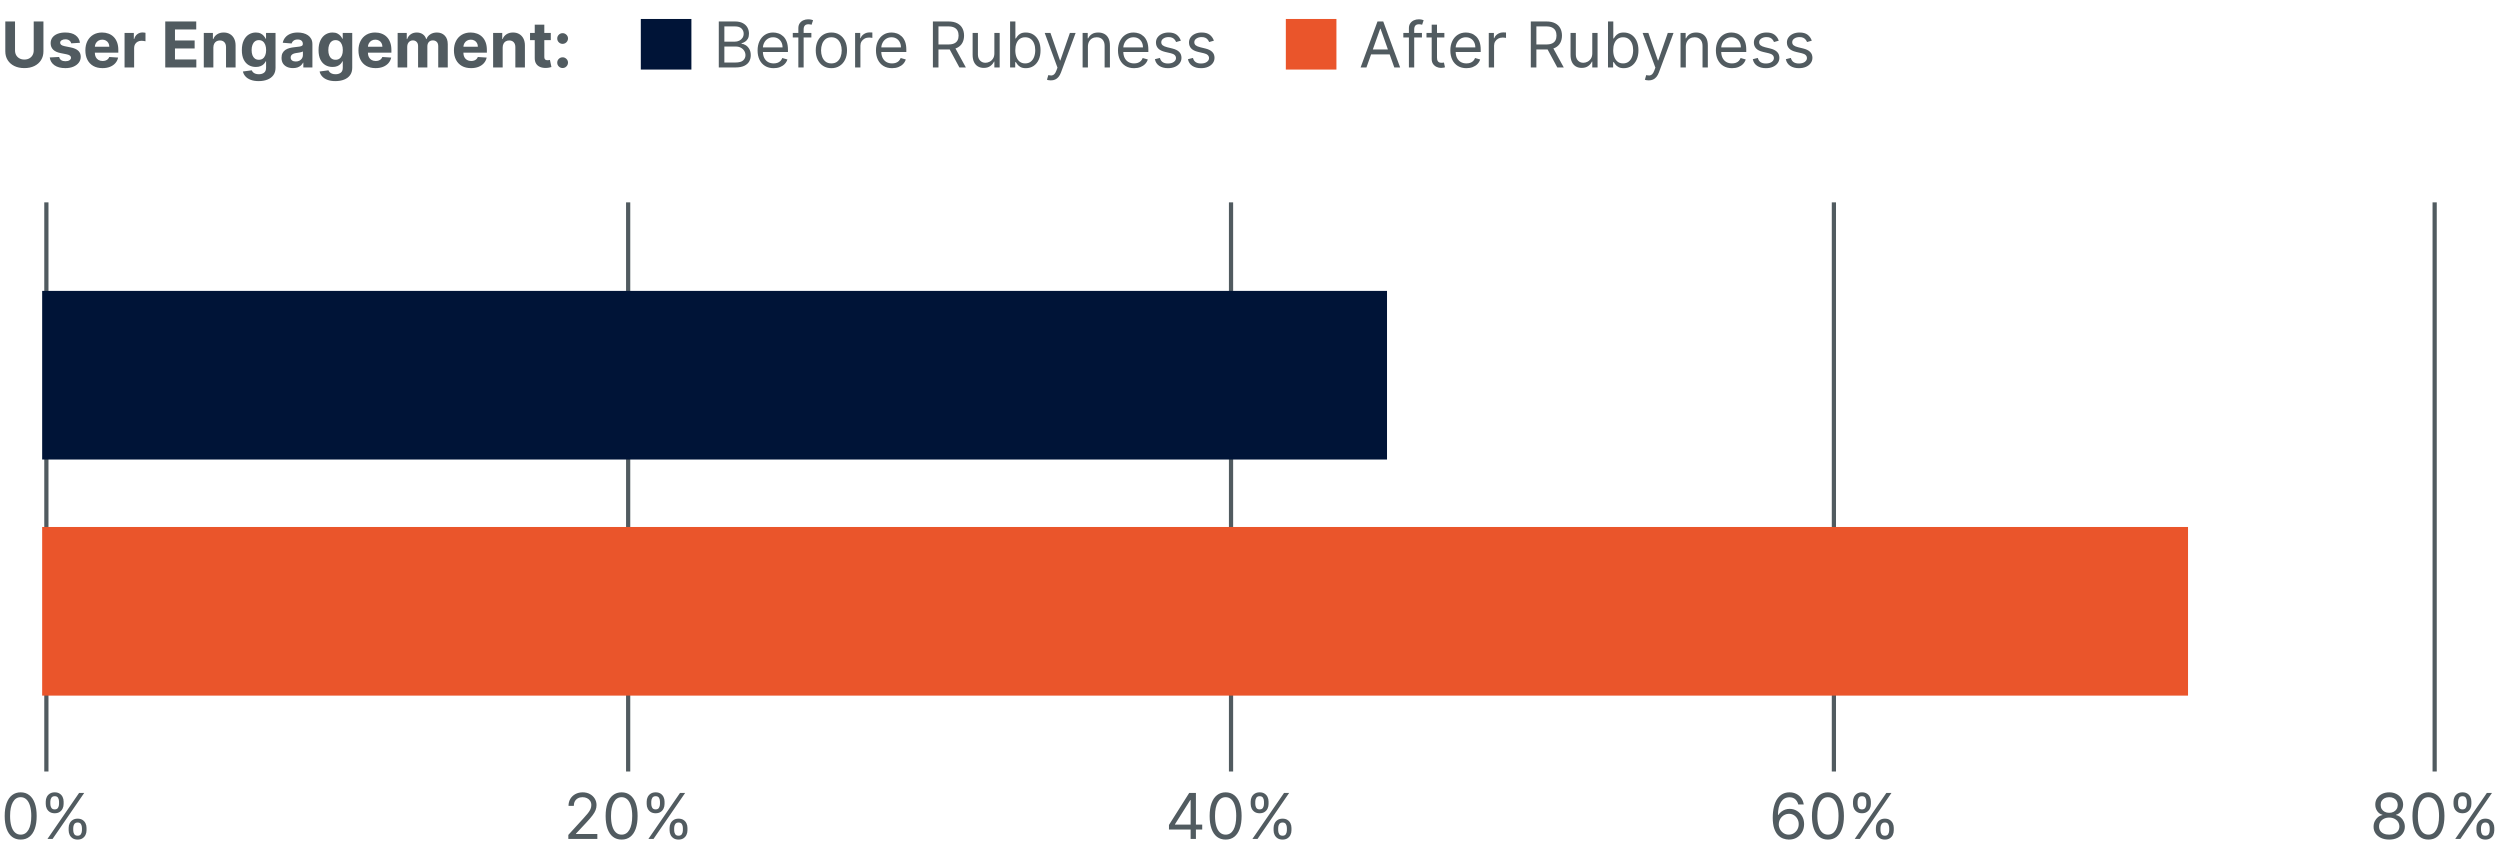 <?xml version="1.0" encoding="UTF-8"?> <svg xmlns="http://www.w3.org/2000/svg" width="593" height="204" viewBox="0 0 593 204" fill="none"><path d="M7.996 5.091H10.303V12.175C10.303 12.971 10.113 13.667 9.733 14.264C9.356 14.86 8.829 15.325 8.15 15.659C7.472 15.989 6.682 16.154 5.78 16.154C4.875 16.154 4.083 15.989 3.404 15.659C2.726 15.325 2.199 14.86 1.822 14.264C1.446 13.667 1.258 12.971 1.258 12.175V5.091H3.564V11.978C3.564 12.394 3.655 12.763 3.836 13.086C4.021 13.409 4.28 13.663 4.614 13.848C4.947 14.033 5.336 14.125 5.78 14.125C6.228 14.125 6.616 14.033 6.947 13.848C7.28 13.663 7.538 13.409 7.719 13.086C7.904 12.763 7.996 12.394 7.996 11.978V5.091ZM18.965 10.151L16.888 10.279C16.852 10.102 16.776 9.942 16.659 9.8C16.541 9.654 16.387 9.539 16.195 9.453C16.007 9.365 15.781 9.32 15.519 9.32C15.167 9.32 14.871 9.395 14.629 9.544C14.388 9.69 14.267 9.885 14.267 10.13C14.267 10.325 14.345 10.49 14.501 10.625C14.658 10.76 14.926 10.869 15.306 10.95L16.786 11.249C17.582 11.412 18.175 11.675 18.566 12.037C18.956 12.399 19.151 12.875 19.151 13.464C19.151 14.001 18.993 14.471 18.677 14.876C18.365 15.281 17.935 15.597 17.388 15.824C16.845 16.048 16.218 16.16 15.508 16.16C14.425 16.16 13.562 15.934 12.919 15.483C12.28 15.029 11.905 14.411 11.795 13.63L14.027 13.512C14.095 13.843 14.258 14.095 14.517 14.269C14.777 14.439 15.108 14.524 15.513 14.524C15.911 14.524 16.231 14.448 16.472 14.296C16.717 14.139 16.841 13.939 16.845 13.694C16.841 13.488 16.754 13.319 16.584 13.188C16.413 13.053 16.151 12.95 15.796 12.879L14.379 12.596C13.58 12.436 12.985 12.159 12.594 11.765C12.207 11.371 12.014 10.869 12.014 10.258C12.014 9.732 12.156 9.279 12.44 8.899C12.727 8.52 13.13 8.227 13.649 8.021C14.171 7.815 14.782 7.712 15.481 7.712C16.515 7.712 17.328 7.93 17.921 8.367C18.518 8.804 18.866 9.398 18.965 10.151ZM24.309 16.16C23.467 16.16 22.743 15.989 22.136 15.648C21.532 15.304 21.067 14.818 20.74 14.189C20.413 13.557 20.25 12.809 20.25 11.946C20.25 11.105 20.413 10.366 20.74 9.73C21.067 9.095 21.527 8.599 22.12 8.244C22.716 7.889 23.416 7.712 24.218 7.712C24.758 7.712 25.261 7.799 25.726 7.973C26.195 8.143 26.603 8.401 26.951 8.745C27.303 9.089 27.576 9.523 27.771 10.045C27.967 10.563 28.064 11.171 28.064 11.867V12.49H21.156V11.084H25.928C25.928 10.757 25.857 10.467 25.715 10.215C25.573 9.963 25.376 9.766 25.124 9.624C24.875 9.478 24.586 9.406 24.256 9.406C23.911 9.406 23.606 9.485 23.34 9.645C23.077 9.801 22.871 10.013 22.722 10.279C22.573 10.542 22.496 10.835 22.493 11.158V12.495C22.493 12.9 22.567 13.25 22.716 13.544C22.869 13.839 23.084 14.066 23.361 14.226C23.638 14.386 23.966 14.466 24.346 14.466C24.599 14.466 24.829 14.43 25.039 14.359C25.248 14.288 25.428 14.182 25.577 14.04C25.726 13.898 25.84 13.724 25.918 13.518L28.016 13.656C27.91 14.161 27.692 14.601 27.361 14.977C27.035 15.35 26.612 15.641 26.093 15.851C25.579 16.057 24.984 16.16 24.309 16.16ZM29.545 16V7.818H31.745V9.246H31.83C31.98 8.738 32.23 8.354 32.581 8.095C32.933 7.832 33.338 7.701 33.796 7.701C33.91 7.701 34.032 7.708 34.163 7.722C34.295 7.737 34.41 7.756 34.51 7.781V9.794C34.403 9.762 34.256 9.734 34.068 9.709C33.879 9.684 33.707 9.672 33.551 9.672C33.217 9.672 32.919 9.745 32.656 9.89C32.397 10.032 32.191 10.231 32.038 10.487C31.889 10.742 31.814 11.037 31.814 11.371V16H29.545ZM39.197 16V5.091H46.548V6.993H41.504V9.592H46.17V11.494H41.504V14.098H46.569V16H39.197ZM50.608 11.27V16H48.339V7.818H50.502V9.262H50.598C50.779 8.786 51.082 8.409 51.508 8.132C51.935 7.852 52.451 7.712 53.059 7.712C53.627 7.712 54.122 7.836 54.545 8.085C54.967 8.333 55.296 8.688 55.53 9.15C55.765 9.608 55.882 10.155 55.882 10.79V16H53.613V11.195C53.616 10.695 53.488 10.304 53.229 10.023C52.97 9.739 52.613 9.597 52.158 9.597C51.853 9.597 51.583 9.663 51.349 9.794C51.118 9.926 50.937 10.117 50.805 10.37C50.678 10.618 50.612 10.918 50.608 11.27ZM61.356 19.239C60.621 19.239 59.991 19.137 59.465 18.935C58.943 18.736 58.528 18.465 58.219 18.12C57.91 17.776 57.709 17.389 57.617 16.959L59.716 16.677C59.78 16.84 59.881 16.992 60.019 17.135C60.158 17.277 60.341 17.39 60.568 17.476C60.799 17.564 61.079 17.609 61.41 17.609C61.903 17.609 62.31 17.488 62.629 17.246C62.953 17.009 63.114 16.609 63.114 16.048V14.551H63.018C62.919 14.778 62.77 14.993 62.571 15.196C62.372 15.398 62.116 15.563 61.804 15.691C61.491 15.819 61.118 15.883 60.685 15.883C60.071 15.883 59.511 15.741 59.007 15.457C58.507 15.169 58.107 14.73 57.809 14.141C57.514 13.548 57.367 12.799 57.367 11.893C57.367 10.966 57.517 10.192 57.819 9.571C58.121 8.949 58.523 8.484 59.023 8.175C59.527 7.866 60.08 7.712 60.68 7.712C61.138 7.712 61.521 7.79 61.83 7.946C62.139 8.099 62.388 8.29 62.576 8.521C62.768 8.749 62.915 8.972 63.018 9.192H63.103V7.818H65.357V16.08C65.357 16.776 65.186 17.358 64.845 17.827C64.504 18.296 64.032 18.647 63.428 18.882C62.828 19.12 62.138 19.239 61.356 19.239ZM61.404 14.178C61.77 14.178 62.079 14.088 62.331 13.907C62.587 13.722 62.782 13.459 62.917 13.118C63.056 12.774 63.125 12.362 63.125 11.883C63.125 11.403 63.057 10.988 62.922 10.636C62.787 10.281 62.592 10.006 62.336 9.81C62.081 9.615 61.77 9.517 61.404 9.517C61.031 9.517 60.717 9.619 60.461 9.821C60.206 10.02 60.012 10.297 59.881 10.652C59.749 11.007 59.684 11.417 59.684 11.883C59.684 12.355 59.749 12.763 59.881 13.108C60.016 13.448 60.209 13.713 60.461 13.901C60.717 14.086 61.031 14.178 61.404 14.178ZM69.496 16.154C68.974 16.154 68.508 16.064 68.1 15.883C67.692 15.698 67.368 15.427 67.13 15.068C66.896 14.706 66.779 14.255 66.779 13.715C66.779 13.26 66.862 12.879 67.029 12.57C67.196 12.261 67.423 12.012 67.711 11.824C67.999 11.636 68.325 11.494 68.691 11.398C69.061 11.302 69.448 11.234 69.852 11.195C70.328 11.146 70.712 11.099 71.003 11.057C71.294 11.011 71.505 10.943 71.637 10.854C71.768 10.766 71.834 10.634 71.834 10.46V10.428C71.834 10.091 71.727 9.83 71.514 9.645C71.305 9.461 71.007 9.368 70.619 9.368C70.211 9.368 69.886 9.459 69.645 9.64C69.403 9.817 69.243 10.041 69.165 10.311L67.067 10.141C67.173 9.643 67.382 9.214 67.695 8.852C68.007 8.486 68.411 8.205 68.904 8.01C69.401 7.811 69.977 7.712 70.63 7.712C71.085 7.712 71.52 7.765 71.935 7.871C72.354 7.978 72.725 8.143 73.048 8.367C73.375 8.591 73.632 8.878 73.821 9.23C74.009 9.578 74.103 9.995 74.103 10.482V16H71.951V14.865H71.887C71.756 15.121 71.58 15.347 71.36 15.542C71.14 15.734 70.875 15.885 70.566 15.995C70.257 16.101 69.9 16.154 69.496 16.154ZM70.145 14.588C70.479 14.588 70.774 14.523 71.03 14.391C71.285 14.256 71.486 14.075 71.632 13.848C71.777 13.621 71.85 13.363 71.85 13.076V12.207C71.779 12.254 71.681 12.296 71.557 12.335C71.436 12.371 71.299 12.405 71.147 12.436C70.994 12.465 70.841 12.492 70.689 12.516C70.536 12.538 70.397 12.557 70.273 12.575C70.007 12.614 69.774 12.676 69.575 12.761C69.376 12.847 69.222 12.962 69.112 13.108C69.002 13.25 68.947 13.427 68.947 13.64C68.947 13.949 69.059 14.185 69.282 14.349C69.51 14.508 69.797 14.588 70.145 14.588ZM79.55 19.239C78.814 19.239 78.184 19.137 77.659 18.935C77.137 18.736 76.721 18.465 76.412 18.12C76.103 17.776 75.903 17.389 75.81 16.959L77.909 16.677C77.973 16.84 78.074 16.992 78.213 17.135C78.351 17.277 78.534 17.39 78.761 17.476C78.992 17.564 79.273 17.609 79.603 17.609C80.097 17.609 80.503 17.488 80.823 17.246C81.146 17.009 81.307 16.609 81.307 16.048V14.551H81.212C81.112 14.778 80.963 14.993 80.764 15.196C80.565 15.398 80.31 15.563 79.997 15.691C79.685 15.819 79.312 15.883 78.879 15.883C78.264 15.883 77.705 15.741 77.201 15.457C76.7 15.169 76.3 14.73 76.002 14.141C75.707 13.548 75.56 12.799 75.56 11.893C75.56 10.966 75.711 10.192 76.013 9.571C76.314 8.949 76.716 8.484 77.216 8.175C77.721 7.866 78.273 7.712 78.873 7.712C79.331 7.712 79.715 7.79 80.024 7.946C80.333 8.099 80.581 8.29 80.769 8.521C80.961 8.749 81.109 8.972 81.212 9.192H81.297V7.818H83.55V16.08C83.55 16.776 83.379 17.358 83.039 17.827C82.698 18.296 82.225 18.647 81.622 18.882C81.022 19.12 80.331 19.239 79.55 19.239ZM79.598 14.178C79.963 14.178 80.272 14.088 80.524 13.907C80.78 13.722 80.975 13.459 81.11 13.118C81.249 12.774 81.318 12.362 81.318 11.883C81.318 11.403 81.251 10.988 81.116 10.636C80.981 10.281 80.785 10.006 80.53 9.81C80.274 9.615 79.963 9.517 79.598 9.517C79.225 9.517 78.91 9.619 78.655 9.821C78.399 10.02 78.206 10.297 78.074 10.652C77.943 11.007 77.877 11.417 77.877 11.883C77.877 12.355 77.943 12.763 78.074 13.108C78.209 13.448 78.403 13.713 78.655 13.901C78.91 14.086 79.225 14.178 79.598 14.178ZM89.084 16.16C88.243 16.16 87.518 15.989 86.911 15.648C86.307 15.304 85.842 14.818 85.516 14.189C85.189 13.557 85.025 12.809 85.025 11.946C85.025 11.105 85.189 10.366 85.516 9.73C85.842 9.095 86.302 8.599 86.895 8.244C87.492 7.889 88.191 7.712 88.994 7.712C89.534 7.712 90.036 7.799 90.501 7.973C90.97 8.143 91.379 8.401 91.727 8.745C92.078 9.089 92.352 9.523 92.547 10.045C92.742 10.563 92.84 11.171 92.84 11.867V12.49H85.931V11.084H90.704C90.704 10.757 90.633 10.467 90.491 10.215C90.349 9.963 90.151 9.766 89.899 9.624C89.651 9.478 89.361 9.406 89.031 9.406C88.687 9.406 88.381 9.485 88.115 9.645C87.852 9.801 87.646 10.013 87.497 10.279C87.348 10.542 87.272 10.835 87.268 11.158V12.495C87.268 12.9 87.343 13.25 87.492 13.544C87.644 13.839 87.859 14.066 88.136 14.226C88.413 14.386 88.742 14.466 89.122 14.466C89.374 14.466 89.605 14.43 89.814 14.359C90.024 14.288 90.203 14.182 90.352 14.04C90.501 13.898 90.615 13.724 90.693 13.518L92.792 13.656C92.685 14.161 92.467 14.601 92.137 14.977C91.81 15.35 91.387 15.641 90.869 15.851C90.354 16.057 89.759 16.16 89.084 16.16ZM94.321 16V7.818H96.483V9.262H96.579C96.75 8.782 97.034 8.404 97.431 8.127C97.829 7.85 98.305 7.712 98.859 7.712C99.42 7.712 99.898 7.852 100.292 8.132C100.686 8.409 100.949 8.786 101.08 9.262H101.165C101.332 8.793 101.634 8.418 102.071 8.138C102.511 7.854 103.032 7.712 103.632 7.712C104.395 7.712 105.015 7.955 105.491 8.441C105.97 8.924 106.21 9.61 106.21 10.498V16H103.946V10.945C103.946 10.49 103.825 10.149 103.584 9.922C103.342 9.695 103.04 9.581 102.678 9.581C102.266 9.581 101.945 9.713 101.714 9.976C101.483 10.235 101.368 10.577 101.368 11.004V16H99.168V10.897C99.168 10.496 99.052 10.176 98.822 9.938C98.594 9.7 98.294 9.581 97.921 9.581C97.669 9.581 97.442 9.645 97.24 9.773C97.041 9.897 96.883 10.073 96.766 10.3C96.648 10.524 96.59 10.787 96.59 11.089V16H94.321ZM111.731 16.16C110.889 16.16 110.165 15.989 109.558 15.648C108.954 15.304 108.489 14.818 108.162 14.189C107.835 13.557 107.672 12.809 107.672 11.946C107.672 11.105 107.835 10.366 108.162 9.73C108.489 9.095 108.949 8.599 109.542 8.244C110.138 7.889 110.838 7.712 111.64 7.712C112.18 7.712 112.683 7.799 113.148 7.973C113.617 8.143 114.025 8.401 114.373 8.745C114.725 9.089 114.998 9.523 115.193 10.045C115.389 10.563 115.486 11.171 115.486 11.867V12.49H108.578V11.084H113.35C113.35 10.757 113.279 10.467 113.137 10.215C112.995 9.963 112.798 9.766 112.546 9.624C112.297 9.478 112.008 9.406 111.678 9.406C111.333 9.406 111.028 9.485 110.761 9.645C110.499 9.801 110.293 10.013 110.144 10.279C109.994 10.542 109.918 10.835 109.915 11.158V12.495C109.915 12.9 109.989 13.25 110.138 13.544C110.291 13.839 110.506 14.066 110.783 14.226C111.06 14.386 111.388 14.466 111.768 14.466C112.02 14.466 112.251 14.43 112.461 14.359C112.67 14.288 112.85 14.182 112.999 14.04C113.148 13.898 113.261 13.724 113.34 13.518L115.438 13.656C115.332 14.161 115.113 14.601 114.783 14.977C114.456 15.35 114.034 15.641 113.515 15.851C113 16.057 112.406 16.16 111.731 16.16ZM119.236 11.27V16H116.967V7.818H119.13V9.262H119.226C119.407 8.786 119.71 8.409 120.136 8.132C120.563 7.852 121.079 7.712 121.687 7.712C122.255 7.712 122.75 7.836 123.173 8.085C123.595 8.333 123.924 8.688 124.158 9.15C124.392 9.608 124.51 10.155 124.51 10.79V16H122.241V11.195C122.244 10.695 122.116 10.304 121.857 10.023C121.598 9.739 121.241 9.597 120.786 9.597C120.481 9.597 120.211 9.663 119.977 9.794C119.746 9.926 119.565 10.117 119.433 10.37C119.305 10.618 119.24 10.918 119.236 11.27ZM130.65 7.818V9.523H125.723V7.818H130.65ZM126.841 5.858H129.111V13.486C129.111 13.695 129.143 13.859 129.206 13.976C129.27 14.089 129.359 14.169 129.473 14.216C129.59 14.262 129.725 14.285 129.878 14.285C129.984 14.285 130.091 14.276 130.197 14.258C130.304 14.237 130.385 14.221 130.442 14.21L130.799 15.899C130.686 15.934 130.526 15.975 130.32 16.021C130.114 16.071 129.863 16.101 129.569 16.112C129.022 16.133 128.542 16.06 128.131 15.893C127.722 15.727 127.404 15.467 127.177 15.116C126.95 14.764 126.838 14.32 126.841 13.784V5.858ZM133.455 16.139C133.103 16.139 132.801 16.014 132.549 15.766C132.3 15.514 132.176 15.212 132.176 14.86C132.176 14.512 132.3 14.214 132.549 13.965C132.801 13.717 133.103 13.592 133.455 13.592C133.795 13.592 134.094 13.717 134.349 13.965C134.605 14.214 134.733 14.512 134.733 14.86C134.733 15.095 134.673 15.309 134.552 15.505C134.435 15.696 134.28 15.851 134.088 15.968C133.897 16.082 133.685 16.139 133.455 16.139ZM133.455 10.407C133.103 10.407 132.801 10.283 132.549 10.034C132.3 9.786 132.176 9.484 132.176 9.129C132.176 8.781 132.3 8.484 132.549 8.239C132.801 7.99 133.103 7.866 133.455 7.866C133.795 7.866 134.094 7.99 134.349 8.239C134.605 8.484 134.733 8.781 134.733 9.129C134.733 9.366 134.673 9.583 134.552 9.778C134.435 9.97 134.28 10.123 134.088 10.236C133.897 10.35 133.685 10.407 133.455 10.407Z" fill="#515B60"></path><rect x="152" y="4.5" width="12" height="12" fill="#001437"></rect><path d="M170.497 16V5.091H174.311C175.071 5.091 175.697 5.222 176.191 5.485C176.685 5.744 177.052 6.094 177.294 6.534C177.535 6.971 177.656 7.456 177.656 7.989C177.656 8.457 177.572 8.844 177.406 9.15C177.242 9.455 177.026 9.697 176.756 9.874C176.489 10.052 176.2 10.183 175.887 10.268V10.375C176.221 10.396 176.557 10.514 176.894 10.727C177.232 10.94 177.514 11.245 177.741 11.643C177.968 12.04 178.082 12.527 178.082 13.102C178.082 13.649 177.958 14.141 177.709 14.578C177.461 15.015 177.068 15.361 176.532 15.617C175.996 15.872 175.298 16 174.439 16H170.497ZM171.818 14.828H174.439C175.301 14.828 175.914 14.661 176.276 14.327C176.642 13.99 176.825 13.582 176.825 13.102C176.825 12.733 176.731 12.392 176.543 12.079C176.354 11.764 176.086 11.511 175.738 11.323C175.39 11.131 174.978 11.036 174.502 11.036H171.818V14.828ZM171.818 9.885H174.268C174.666 9.885 175.025 9.807 175.344 9.651C175.667 9.494 175.923 9.274 176.111 8.99C176.303 8.706 176.399 8.372 176.399 7.989C176.399 7.509 176.232 7.103 175.898 6.769C175.564 6.431 175.035 6.263 174.311 6.263H171.818V9.885ZM183.513 16.171C182.724 16.171 182.044 15.996 181.472 15.648C180.904 15.297 180.466 14.807 180.157 14.178C179.851 13.546 179.699 12.811 179.699 11.973C179.699 11.135 179.851 10.396 180.157 9.757C180.466 9.114 180.895 8.614 181.446 8.255C182 7.893 182.646 7.712 183.385 7.712C183.811 7.712 184.232 7.783 184.647 7.925C185.063 8.067 185.441 8.298 185.782 8.617C186.123 8.933 186.394 9.352 186.597 9.874C186.799 10.396 186.9 11.039 186.9 11.803V12.335H180.594V11.249H185.622C185.622 10.787 185.53 10.375 185.345 10.013C185.164 9.651 184.905 9.365 184.567 9.155C184.233 8.946 183.839 8.841 183.385 8.841C182.884 8.841 182.451 8.965 182.085 9.214C181.723 9.459 181.444 9.778 181.249 10.173C181.053 10.567 180.956 10.989 180.956 11.44V12.165C180.956 12.783 181.062 13.306 181.275 13.736C181.492 14.162 181.792 14.487 182.176 14.711C182.559 14.931 183.005 15.041 183.513 15.041C183.843 15.041 184.141 14.995 184.407 14.903C184.677 14.807 184.91 14.665 185.105 14.477C185.301 14.285 185.452 14.047 185.558 13.763L186.773 14.104C186.645 14.516 186.43 14.878 186.128 15.19C185.826 15.499 185.453 15.741 185.009 15.915C184.566 16.085 184.067 16.171 183.513 16.171ZM192.456 7.818V8.884H188.046V7.818H192.456ZM189.367 16V6.689C189.367 6.22 189.477 5.83 189.697 5.517C189.917 5.205 190.203 4.97 190.555 4.814C190.906 4.658 191.277 4.58 191.668 4.58C191.977 4.58 192.229 4.604 192.424 4.654C192.619 4.704 192.765 4.75 192.861 4.793L192.499 5.879C192.435 5.858 192.346 5.831 192.232 5.799C192.122 5.767 191.977 5.751 191.796 5.751C191.38 5.751 191.08 5.856 190.895 6.066C190.714 6.275 190.624 6.582 190.624 6.987V16H189.367ZM197.205 16.171C196.466 16.171 195.818 15.995 195.261 15.643C194.707 15.291 194.273 14.8 193.961 14.168C193.652 13.536 193.498 12.797 193.498 11.952C193.498 11.099 193.652 10.355 193.961 9.72C194.273 9.084 194.707 8.591 195.261 8.239C195.818 7.887 196.466 7.712 197.205 7.712C197.944 7.712 198.59 7.887 199.144 8.239C199.701 8.591 200.135 9.084 200.444 9.72C200.756 10.355 200.912 11.099 200.912 11.952C200.912 12.797 200.756 13.536 200.444 14.168C200.135 14.8 199.701 15.291 199.144 15.643C198.59 15.995 197.944 16.171 197.205 16.171ZM197.205 15.041C197.766 15.041 198.228 14.897 198.59 14.61C198.952 14.322 199.22 13.944 199.394 13.475C199.568 13.006 199.655 12.499 199.655 11.952C199.655 11.405 199.568 10.895 199.394 10.423C199.22 9.951 198.952 9.569 198.59 9.278C198.228 8.987 197.766 8.841 197.205 8.841C196.644 8.841 196.182 8.987 195.82 9.278C195.458 9.569 195.19 9.951 195.016 10.423C194.842 10.895 194.755 11.405 194.755 11.952C194.755 12.499 194.842 13.006 195.016 13.475C195.19 13.944 195.458 14.322 195.82 14.61C196.182 14.897 196.644 15.041 197.205 15.041ZM202.831 16V7.818H204.046V9.054H204.131C204.28 8.649 204.55 8.321 204.941 8.069C205.331 7.816 205.772 7.69 206.262 7.69C206.354 7.69 206.469 7.692 206.608 7.696C206.746 7.699 206.851 7.705 206.922 7.712V8.99C206.88 8.979 206.782 8.963 206.629 8.942C206.48 8.917 206.322 8.905 206.155 8.905C205.757 8.905 205.402 8.988 205.09 9.155C204.781 9.319 204.536 9.546 204.355 9.837C204.177 10.125 204.088 10.453 204.088 10.822V16H202.831ZM211.594 16.171C210.805 16.171 210.125 15.996 209.554 15.648C208.985 15.297 208.547 14.807 208.238 14.178C207.932 13.546 207.78 12.811 207.78 11.973C207.78 11.135 207.932 10.396 208.238 9.757C208.547 9.114 208.976 8.614 209.527 8.255C210.081 7.893 210.727 7.712 211.466 7.712C211.892 7.712 212.313 7.783 212.728 7.925C213.144 8.067 213.522 8.298 213.863 8.617C214.204 8.933 214.475 9.352 214.678 9.874C214.88 10.396 214.981 11.039 214.981 11.803V12.335H208.675V11.249H213.703C213.703 10.787 213.611 10.375 213.426 10.013C213.245 9.651 212.986 9.365 212.648 9.155C212.315 8.946 211.92 8.841 211.466 8.841C210.965 8.841 210.532 8.965 210.166 9.214C209.804 9.459 209.525 9.778 209.33 10.173C209.134 10.567 209.037 10.989 209.037 11.44V12.165C209.037 12.783 209.143 13.306 209.356 13.736C209.573 14.162 209.873 14.487 210.257 14.711C210.64 14.931 211.086 15.041 211.594 15.041C211.924 15.041 212.222 14.995 212.489 14.903C212.758 14.807 212.991 14.665 213.186 14.477C213.382 14.285 213.533 14.047 213.639 13.763L214.854 14.104C214.726 14.516 214.511 14.878 214.209 15.19C213.907 15.499 213.534 15.741 213.09 15.915C212.647 16.085 212.148 16.171 211.594 16.171ZM221.283 16V5.091H224.969C225.821 5.091 226.521 5.237 227.068 5.528C227.615 5.815 228.019 6.211 228.282 6.716C228.545 7.22 228.676 7.793 228.676 8.436C228.676 9.079 228.545 9.649 228.282 10.146C228.019 10.643 227.616 11.034 227.073 11.318C226.53 11.598 225.835 11.739 224.99 11.739H222.007V10.546H224.948C225.53 10.546 225.999 10.46 226.354 10.29C226.713 10.119 226.972 9.878 227.132 9.565C227.295 9.249 227.377 8.873 227.377 8.436C227.377 7.999 227.295 7.618 227.132 7.291C226.968 6.964 226.707 6.712 226.349 6.534C225.99 6.353 225.516 6.263 224.926 6.263H222.604V16H221.283ZM226.418 11.099L229.103 16H227.568L224.926 11.099H226.418ZM235.863 12.655V7.818H237.121V16H235.863V14.615H235.778C235.586 15.03 235.288 15.384 234.883 15.675C234.479 15.963 233.967 16.107 233.349 16.107C232.838 16.107 232.383 15.995 231.986 15.771C231.588 15.544 231.275 15.203 231.048 14.748C230.821 14.29 230.707 13.713 230.707 13.017V7.818H231.964V12.932C231.964 13.528 232.131 14.004 232.465 14.359C232.802 14.714 233.232 14.892 233.754 14.892C234.067 14.892 234.384 14.812 234.708 14.652C235.034 14.492 235.308 14.248 235.528 13.917C235.752 13.587 235.863 13.166 235.863 12.655ZM239.593 16V5.091H240.851V9.118H240.957C241.049 8.976 241.177 8.795 241.341 8.575C241.508 8.351 241.745 8.152 242.054 7.978C242.367 7.8 242.79 7.712 243.322 7.712C244.011 7.712 244.618 7.884 245.144 8.228C245.669 8.573 246.08 9.061 246.374 9.693C246.669 10.325 246.816 11.071 246.816 11.93C246.816 12.797 246.669 13.548 246.374 14.184C246.08 14.816 245.671 15.306 245.149 15.654C244.627 15.998 244.025 16.171 243.343 16.171C242.818 16.171 242.397 16.084 242.081 15.909C241.765 15.732 241.522 15.531 241.351 15.307C241.181 15.08 241.049 14.892 240.957 14.743H240.808V16H239.593ZM240.829 11.909C240.829 12.527 240.92 13.072 241.101 13.544C241.282 14.013 241.547 14.381 241.895 14.647C242.243 14.91 242.669 15.041 243.173 15.041C243.699 15.041 244.137 14.903 244.489 14.626C244.844 14.345 245.11 13.969 245.288 13.496C245.469 13.021 245.559 12.492 245.559 11.909C245.559 11.334 245.471 10.815 245.293 10.354C245.119 9.888 244.854 9.521 244.499 9.251C244.148 8.978 243.706 8.841 243.173 8.841C242.662 8.841 242.232 8.971 241.884 9.23C241.536 9.485 241.273 9.844 241.096 10.306C240.918 10.764 240.829 11.298 240.829 11.909ZM249.256 19.068C249.043 19.068 248.853 19.05 248.686 19.015C248.519 18.983 248.404 18.951 248.34 18.919L248.66 17.811C248.965 17.889 249.235 17.918 249.469 17.896C249.704 17.875 249.911 17.77 250.092 17.582C250.277 17.397 250.446 17.097 250.598 16.682L250.833 16.043L247.807 7.818H249.171L251.429 14.338H251.515L253.773 7.818H255.137L251.664 17.193C251.508 17.616 251.314 17.966 251.083 18.242C250.852 18.523 250.584 18.731 250.279 18.866C249.977 19.001 249.636 19.068 249.256 19.068ZM258.053 11.078V16H256.796V7.818H258.011V9.097H258.117C258.309 8.681 258.6 8.347 258.991 8.095C259.381 7.839 259.886 7.712 260.503 7.712C261.057 7.712 261.542 7.825 261.958 8.053C262.373 8.276 262.696 8.617 262.927 9.075C263.158 9.53 263.273 10.105 263.273 10.801V16H262.016V10.886C262.016 10.244 261.849 9.743 261.516 9.384C261.182 9.022 260.724 8.841 260.141 8.841C259.74 8.841 259.381 8.928 259.065 9.102C258.753 9.276 258.506 9.53 258.325 9.864C258.144 10.197 258.053 10.602 258.053 11.078ZM269.001 16.171C268.213 16.171 267.532 15.996 266.961 15.648C266.393 15.297 265.954 14.807 265.645 14.178C265.34 13.546 265.187 12.811 265.187 11.973C265.187 11.135 265.34 10.396 265.645 9.757C265.954 9.114 266.384 8.614 266.934 8.255C267.488 7.893 268.134 7.712 268.873 7.712C269.299 7.712 269.72 7.783 270.135 7.925C270.551 8.067 270.929 8.298 271.27 8.617C271.611 8.933 271.883 9.352 272.085 9.874C272.287 10.396 272.389 11.039 272.389 11.803V12.335H266.082V11.249H271.11C271.11 10.787 271.018 10.375 270.833 10.013C270.652 9.651 270.393 9.365 270.056 9.155C269.722 8.946 269.328 8.841 268.873 8.841C268.372 8.841 267.939 8.965 267.573 9.214C267.211 9.459 266.932 9.778 266.737 10.173C266.542 10.567 266.444 10.989 266.444 11.44V12.165C266.444 12.783 266.551 13.306 266.764 13.736C266.98 14.162 267.28 14.487 267.664 14.711C268.047 14.931 268.493 15.041 269.001 15.041C269.331 15.041 269.629 14.995 269.896 14.903C270.166 14.807 270.398 14.665 270.594 14.477C270.789 14.285 270.94 14.047 271.046 13.763L272.261 14.104C272.133 14.516 271.918 14.878 271.616 15.19C271.314 15.499 270.942 15.741 270.498 15.915C270.054 16.085 269.555 16.171 269.001 16.171ZM280.096 9.651L278.967 9.97C278.896 9.782 278.791 9.599 278.653 9.422C278.518 9.24 278.333 9.091 278.099 8.974C277.865 8.857 277.564 8.798 277.199 8.798C276.698 8.798 276.281 8.914 275.947 9.145C275.617 9.372 275.452 9.661 275.452 10.013C275.452 10.325 275.565 10.572 275.792 10.753C276.02 10.934 276.375 11.085 276.858 11.206L278.072 11.504C278.804 11.682 279.349 11.954 279.708 12.319C280.066 12.681 280.246 13.148 280.246 13.72C280.246 14.189 280.111 14.608 279.841 14.977C279.574 15.347 279.202 15.638 278.722 15.851C278.243 16.064 277.685 16.171 277.05 16.171C276.215 16.171 275.524 15.989 274.977 15.627C274.431 15.265 274.084 14.736 273.939 14.04L275.132 13.742C275.246 14.182 275.46 14.512 275.776 14.732C276.096 14.952 276.513 15.062 277.028 15.062C277.614 15.062 278.079 14.938 278.424 14.69C278.772 14.438 278.946 14.136 278.946 13.784C278.946 13.5 278.846 13.262 278.648 13.07C278.449 12.875 278.143 12.729 277.731 12.633L276.368 12.314C275.618 12.136 275.068 11.861 274.716 11.488C274.368 11.112 274.194 10.641 274.194 10.077C274.194 9.615 274.324 9.207 274.583 8.852C274.846 8.496 275.203 8.218 275.654 8.015C276.108 7.813 276.623 7.712 277.199 7.712C278.008 7.712 278.644 7.889 279.106 8.244C279.571 8.599 279.901 9.068 280.096 9.651ZM287.933 9.651L286.804 9.97C286.733 9.782 286.628 9.599 286.49 9.422C286.355 9.24 286.17 9.091 285.936 8.974C285.701 8.857 285.401 8.798 285.036 8.798C284.535 8.798 284.118 8.914 283.784 9.145C283.454 9.372 283.288 9.661 283.288 10.013C283.288 10.325 283.402 10.572 283.629 10.753C283.857 10.934 284.212 11.085 284.695 11.206L285.909 11.504C286.641 11.682 287.186 11.954 287.544 12.319C287.903 12.681 288.082 13.148 288.082 13.72C288.082 14.189 287.948 14.608 287.678 14.977C287.411 15.347 287.038 15.638 286.559 15.851C286.08 16.064 285.522 16.171 284.886 16.171C284.052 16.171 283.361 15.989 282.814 15.627C282.267 15.265 281.921 14.736 281.776 14.04L282.969 13.742C283.082 14.182 283.297 14.512 283.613 14.732C283.933 14.952 284.35 15.062 284.865 15.062C285.451 15.062 285.916 14.938 286.261 14.69C286.609 14.438 286.783 14.136 286.783 13.784C286.783 13.5 286.683 13.262 286.484 13.07C286.286 12.875 285.98 12.729 285.568 12.633L284.205 12.314C283.455 12.136 282.905 11.861 282.553 11.488C282.205 11.112 282.031 10.641 282.031 10.077C282.031 9.615 282.161 9.207 282.42 8.852C282.683 8.496 283.04 8.218 283.491 8.015C283.945 7.813 284.46 7.712 285.036 7.712C285.845 7.712 286.481 7.889 286.943 8.244C287.408 8.599 287.738 9.068 287.933 9.651Z" fill="#515B60"></path><rect x="305" y="4.5" width="12" height="12" fill="#EA552B"></rect><path d="M324.121 16H322.736L326.741 5.091H328.105L332.111 16H330.726L327.466 6.817H327.38L324.121 16ZM324.632 11.739H330.214V12.911H324.632V11.739ZM337.283 7.818V8.884H332.872V7.818H337.283ZM334.193 16V6.689C334.193 6.22 334.303 5.83 334.524 5.517C334.744 5.205 335.03 4.97 335.381 4.814C335.733 4.658 336.104 4.58 336.494 4.58C336.803 4.58 337.056 4.604 337.251 4.654C337.446 4.704 337.592 4.75 337.688 4.793L337.325 5.879C337.261 5.858 337.173 5.831 337.059 5.799C336.949 5.767 336.803 5.751 336.622 5.751C336.207 5.751 335.907 5.856 335.722 6.066C335.541 6.275 335.45 6.582 335.45 6.987V16H334.193ZM342.603 7.818V8.884H338.363V7.818H342.603ZM339.599 5.858H340.856V13.656C340.856 14.011 340.907 14.278 341.01 14.455C341.117 14.629 341.252 14.746 341.415 14.807C341.582 14.864 341.758 14.892 341.942 14.892C342.081 14.892 342.194 14.885 342.283 14.871C342.372 14.853 342.443 14.839 342.496 14.828L342.752 15.957C342.667 15.989 342.548 16.021 342.395 16.053C342.242 16.089 342.049 16.107 341.814 16.107C341.459 16.107 341.111 16.03 340.77 15.877C340.433 15.725 340.153 15.492 339.929 15.18C339.709 14.867 339.599 14.473 339.599 13.997V5.858ZM347.836 16.171C347.048 16.171 346.368 15.996 345.796 15.648C345.228 15.297 344.789 14.807 344.481 14.178C344.175 13.546 344.022 12.811 344.022 11.973C344.022 11.135 344.175 10.396 344.481 9.757C344.789 9.114 345.219 8.614 345.77 8.255C346.324 7.893 346.97 7.712 347.708 7.712C348.135 7.712 348.555 7.783 348.971 7.925C349.386 8.067 349.765 8.298 350.106 8.617C350.446 8.933 350.718 9.352 350.92 9.874C351.123 10.396 351.224 11.039 351.224 11.803V12.335H344.917V11.249H349.946C349.946 10.787 349.853 10.375 349.669 10.013C349.488 9.651 349.228 9.365 348.891 9.155C348.557 8.946 348.163 8.841 347.708 8.841C347.208 8.841 346.775 8.965 346.409 9.214C346.047 9.459 345.768 9.778 345.572 10.173C345.377 10.567 345.28 10.989 345.28 11.44V12.165C345.28 12.783 345.386 13.306 345.599 13.736C345.816 14.162 346.116 14.487 346.499 14.711C346.883 14.931 347.329 15.041 347.836 15.041C348.167 15.041 348.465 14.995 348.731 14.903C349.001 14.807 349.234 14.665 349.429 14.477C349.624 14.285 349.775 14.047 349.882 13.763L351.096 14.104C350.968 14.516 350.754 14.878 350.452 15.19C350.15 15.499 349.777 15.741 349.333 15.915C348.889 16.085 348.39 16.171 347.836 16.171ZM353.136 16V7.818H354.351V9.054H354.436C354.585 8.649 354.855 8.321 355.246 8.069C355.636 7.816 356.077 7.69 356.567 7.69C356.659 7.69 356.775 7.692 356.913 7.696C357.052 7.699 357.156 7.705 357.227 7.712V8.99C357.185 8.979 357.087 8.963 356.934 8.942C356.785 8.917 356.627 8.905 356.46 8.905C356.063 8.905 355.707 8.988 355.395 9.155C355.086 9.319 354.841 9.546 354.66 9.837C354.482 10.125 354.394 10.453 354.394 10.822V16H353.136ZM363.107 16V5.091H366.793C367.645 5.091 368.345 5.237 368.891 5.528C369.438 5.815 369.843 6.211 370.106 6.716C370.369 7.22 370.5 7.793 370.5 8.436C370.5 9.079 370.369 9.649 370.106 10.146C369.843 10.643 369.44 11.034 368.897 11.318C368.353 11.598 367.659 11.739 366.814 11.739H363.831V10.546H366.771C367.354 10.546 367.823 10.46 368.178 10.29C368.536 10.119 368.796 9.878 368.955 9.565C369.119 9.249 369.2 8.873 369.2 8.436C369.2 7.999 369.119 7.618 368.955 7.291C368.792 6.964 368.531 6.712 368.172 6.534C367.814 6.353 367.34 6.263 366.75 6.263H364.428V16H363.107ZM368.242 11.099L370.926 16H369.392L366.75 11.099H368.242ZM377.687 12.655V7.818H378.944V16H377.687V14.615H377.602C377.41 15.03 377.112 15.384 376.707 15.675C376.302 15.963 375.791 16.107 375.173 16.107C374.662 16.107 374.207 15.995 373.809 15.771C373.412 15.544 373.099 15.203 372.872 14.748C372.645 14.29 372.531 13.713 372.531 13.017V7.818H373.788V12.932C373.788 13.528 373.955 14.004 374.289 14.359C374.626 14.714 375.056 14.892 375.578 14.892C375.89 14.892 376.208 14.812 376.531 14.652C376.858 14.492 377.131 14.248 377.352 13.917C377.575 13.587 377.687 13.166 377.687 12.655ZM381.417 16V5.091H382.674V9.118H382.781C382.873 8.976 383.001 8.795 383.164 8.575C383.331 8.351 383.569 8.152 383.878 7.978C384.191 7.8 384.613 7.712 385.146 7.712C385.835 7.712 386.442 7.884 386.968 8.228C387.493 8.573 387.903 9.061 388.198 9.693C388.493 10.325 388.64 11.071 388.64 11.93C388.64 12.797 388.493 13.548 388.198 14.184C387.903 14.816 387.495 15.306 386.973 15.654C386.451 15.998 385.849 16.171 385.167 16.171C384.642 16.171 384.221 16.084 383.905 15.909C383.589 15.732 383.345 15.531 383.175 15.307C383.005 15.08 382.873 14.892 382.781 14.743H382.632V16H381.417ZM382.653 11.909C382.653 12.527 382.744 13.072 382.925 13.544C383.106 14.013 383.37 14.381 383.718 14.647C384.066 14.91 384.492 15.041 384.997 15.041C385.522 15.041 385.961 14.903 386.312 14.626C386.668 14.345 386.934 13.969 387.111 13.496C387.293 13.021 387.383 12.492 387.383 11.909C387.383 11.334 387.294 10.815 387.117 10.354C386.943 9.888 386.678 9.521 386.323 9.251C385.972 8.978 385.529 8.841 384.997 8.841C384.485 8.841 384.056 8.971 383.708 9.23C383.36 9.485 383.097 9.844 382.919 10.306C382.742 10.764 382.653 11.298 382.653 11.909ZM391.08 19.068C390.867 19.068 390.677 19.05 390.51 19.015C390.343 18.983 390.228 18.951 390.164 18.919L390.483 17.811C390.789 17.889 391.059 17.918 391.293 17.896C391.527 17.875 391.735 17.77 391.916 17.582C392.101 17.397 392.269 17.097 392.422 16.682L392.657 16.043L389.631 7.818H390.995L393.253 14.338H393.338L395.597 7.818H396.961L393.488 17.193C393.331 17.616 393.138 17.966 392.907 18.242C392.676 18.523 392.408 18.731 392.103 18.866C391.801 19.001 391.46 19.068 391.08 19.068ZM399.877 11.078V16H398.62V7.818H399.834V9.097H399.941C400.133 8.681 400.424 8.347 400.814 8.095C401.205 7.839 401.709 7.712 402.327 7.712C402.881 7.712 403.366 7.825 403.781 8.053C404.197 8.276 404.52 8.617 404.751 9.075C404.982 9.53 405.097 10.105 405.097 10.801V16H403.84V10.886C403.84 10.244 403.673 9.743 403.339 9.384C403.005 9.022 402.547 8.841 401.965 8.841C401.564 8.841 401.205 8.928 400.889 9.102C400.576 9.276 400.33 9.53 400.149 9.864C399.967 10.197 399.877 10.602 399.877 11.078ZM410.825 16.171C410.036 16.171 409.356 15.996 408.784 15.648C408.216 15.297 407.778 14.807 407.469 14.178C407.163 13.546 407.011 12.811 407.011 11.973C407.011 11.135 407.163 10.396 407.469 9.757C407.778 9.114 408.207 8.614 408.758 8.255C409.312 7.893 409.958 7.712 410.697 7.712C411.123 7.712 411.544 7.783 411.959 7.925C412.375 8.067 412.753 8.298 413.094 8.617C413.435 8.933 413.706 9.352 413.909 9.874C414.111 10.396 414.212 11.039 414.212 11.803V12.335H407.906V11.249H412.934C412.934 10.787 412.842 10.375 412.657 10.013C412.476 9.651 412.217 9.365 411.879 9.155C411.545 8.946 411.151 8.841 410.697 8.841C410.196 8.841 409.763 8.965 409.397 9.214C409.035 9.459 408.756 9.778 408.561 10.173C408.365 10.567 408.268 10.989 408.268 11.44V12.165C408.268 12.783 408.374 13.306 408.587 13.736C408.804 14.162 409.104 14.487 409.488 14.711C409.871 14.931 410.317 15.041 410.825 15.041C411.155 15.041 411.453 14.995 411.72 14.903C411.989 14.807 412.222 14.665 412.417 14.477C412.613 14.285 412.764 14.047 412.87 13.763L414.085 14.104C413.957 14.516 413.742 14.878 413.44 15.19C413.138 15.499 412.765 15.741 412.321 15.915C411.878 16.085 411.379 16.171 410.825 16.171ZM421.92 9.651L420.791 9.97C420.72 9.782 420.615 9.599 420.477 9.422C420.342 9.24 420.157 9.091 419.923 8.974C419.688 8.857 419.388 8.798 419.022 8.798C418.522 8.798 418.104 8.914 417.771 9.145C417.44 9.372 417.275 9.661 417.275 10.013C417.275 10.325 417.389 10.572 417.616 10.753C417.843 10.934 418.199 11.085 418.682 11.206L419.896 11.504C420.628 11.682 421.173 11.954 421.531 12.319C421.89 12.681 422.069 13.148 422.069 13.72C422.069 14.189 421.934 14.608 421.664 14.977C421.398 15.347 421.025 15.638 420.546 15.851C420.066 16.064 419.509 16.171 418.873 16.171C418.039 16.171 417.348 15.989 416.801 15.627C416.254 15.265 415.908 14.736 415.762 14.04L416.956 13.742C417.069 14.182 417.284 14.512 417.6 14.732C417.92 14.952 418.337 15.062 418.852 15.062C419.438 15.062 419.903 14.938 420.248 14.69C420.596 14.438 420.77 14.136 420.77 13.784C420.77 13.5 420.67 13.262 420.471 13.07C420.272 12.875 419.967 12.729 419.555 12.633L418.191 12.314C417.442 12.136 416.892 11.861 416.54 11.488C416.192 11.112 416.018 10.641 416.018 10.077C416.018 9.615 416.148 9.207 416.407 8.852C416.67 8.496 417.027 8.218 417.478 8.015C417.932 7.813 418.447 7.712 419.022 7.712C419.832 7.712 420.468 7.889 420.929 8.244C421.395 8.599 421.725 9.068 421.92 9.651ZM429.757 9.651L428.628 9.97C428.557 9.782 428.452 9.599 428.314 9.422C428.179 9.24 427.994 9.091 427.76 8.974C427.525 8.857 427.225 8.798 426.859 8.798C426.359 8.798 425.941 8.914 425.608 9.145C425.277 9.372 425.112 9.661 425.112 10.013C425.112 10.325 425.226 10.572 425.453 10.753C425.68 10.934 426.035 11.085 426.518 11.206L427.733 11.504C428.464 11.682 429.01 11.954 429.368 12.319C429.727 12.681 429.906 13.148 429.906 13.72C429.906 14.189 429.771 14.608 429.501 14.977C429.235 15.347 428.862 15.638 428.383 15.851C427.903 16.064 427.346 16.171 426.71 16.171C425.876 16.171 425.185 15.989 424.638 15.627C424.091 15.265 423.745 14.736 423.599 14.04L424.793 13.742C424.906 14.182 425.121 14.512 425.437 14.732C425.757 14.952 426.174 15.062 426.689 15.062C427.275 15.062 427.74 14.938 428.084 14.69C428.432 14.438 428.606 14.136 428.606 13.784C428.606 13.5 428.507 13.262 428.308 13.07C428.109 12.875 427.804 12.729 427.392 12.633L426.028 12.314C425.279 12.136 424.729 11.861 424.377 11.488C424.029 11.112 423.855 10.641 423.855 10.077C423.855 9.615 423.985 9.207 424.244 8.852C424.507 8.496 424.864 8.218 425.315 8.015C425.769 7.813 426.284 7.712 426.859 7.712C427.669 7.712 428.305 7.889 428.766 8.244C429.231 8.599 429.562 9.068 429.757 9.651Z" fill="#515B60"></path><rect x="10.5" y="48" width="1" height="135" fill="#515B60"></rect><path d="M4.906 199.149C4.104 199.149 3.42 198.931 2.855 198.494C2.291 198.054 1.859 197.416 1.561 196.582C1.263 195.744 1.114 194.732 1.114 193.545C1.114 192.366 1.263 191.36 1.561 190.525C1.863 189.687 2.296 189.048 2.861 188.608C3.429 188.164 4.111 187.942 4.906 187.942C5.702 187.942 6.382 188.164 6.946 188.608C7.515 189.048 7.948 189.687 8.246 190.525C8.548 191.36 8.699 192.366 8.699 193.545C8.699 194.732 8.55 195.744 8.251 196.582C7.953 197.416 7.522 198.054 6.957 198.494C6.392 198.931 5.709 199.149 4.906 199.149ZM4.906 197.977C5.702 197.977 6.32 197.594 6.76 196.827C7.2 196.06 7.42 194.966 7.42 193.545C7.42 192.601 7.319 191.797 7.117 191.132C6.918 190.468 6.63 189.962 6.254 189.614C5.881 189.266 5.432 189.092 4.906 189.092C4.118 189.092 3.502 189.481 3.058 190.259C2.614 191.033 2.392 192.129 2.392 193.545C2.392 194.49 2.491 195.293 2.69 195.953C2.889 196.614 3.175 197.116 3.548 197.461C3.924 197.805 4.377 197.977 4.906 197.977ZM16.284 196.955V196.379C16.284 195.982 16.366 195.618 16.529 195.287C16.696 194.953 16.938 194.687 17.254 194.488C17.573 194.286 17.96 194.185 18.415 194.185C18.876 194.185 19.264 194.286 19.576 194.488C19.889 194.687 20.125 194.953 20.284 195.287C20.444 195.618 20.524 195.982 20.524 196.379V196.955C20.524 197.352 20.442 197.718 20.279 198.052C20.119 198.382 19.881 198.648 19.565 198.851C19.253 199.05 18.869 199.149 18.415 199.149C17.953 199.149 17.564 199.05 17.248 198.851C16.932 198.648 16.692 198.382 16.529 198.052C16.366 197.718 16.284 197.352 16.284 196.955ZM17.371 196.379V196.955C17.371 197.285 17.449 197.581 17.605 197.844C17.761 198.103 18.031 198.233 18.415 198.233C18.788 198.233 19.05 198.103 19.203 197.844C19.359 197.581 19.438 197.285 19.438 196.955V196.379C19.438 196.049 19.363 195.754 19.214 195.495C19.065 195.232 18.798 195.101 18.415 195.101C18.042 195.101 17.774 195.232 17.61 195.495C17.451 195.754 17.371 196.049 17.371 196.379ZM10.851 190.712V190.136C10.851 189.739 10.932 189.375 11.096 189.044C11.263 188.711 11.504 188.444 11.82 188.245C12.14 188.043 12.527 187.942 12.982 187.942C13.443 187.942 13.83 188.043 14.143 188.245C14.455 188.444 14.691 188.711 14.851 189.044C15.011 189.375 15.091 189.739 15.091 190.136V190.712C15.091 191.109 15.009 191.475 14.846 191.809C14.686 192.139 14.448 192.406 14.132 192.608C13.82 192.807 13.436 192.906 12.982 192.906C12.52 192.906 12.131 192.807 11.815 192.608C11.499 192.406 11.259 192.139 11.096 191.809C10.932 191.475 10.851 191.109 10.851 190.712ZM11.938 190.136V190.712C11.938 191.042 12.016 191.338 12.172 191.601C12.328 191.86 12.598 191.99 12.982 191.99C13.354 191.99 13.617 191.86 13.77 191.601C13.926 191.338 14.004 191.042 14.004 190.712V190.136C14.004 189.806 13.93 189.511 13.78 189.252C13.631 188.989 13.365 188.858 12.982 188.858C12.609 188.858 12.341 188.989 12.177 189.252C12.017 189.511 11.938 189.806 11.938 190.136ZM11.256 199L18.756 188.091H19.97L12.47 199H11.256Z" fill="#515B60"></path><rect x="148.5" y="48" width="1" height="135" fill="#515B60"></rect><path d="M134.807 199V198.041L138.408 194.099C138.83 193.638 139.178 193.237 139.452 192.896C139.725 192.551 139.928 192.228 140.059 191.926C140.194 191.621 140.262 191.301 140.262 190.967C140.262 190.584 140.169 190.252 139.985 189.971C139.803 189.691 139.555 189.474 139.239 189.321C138.923 189.169 138.568 189.092 138.173 189.092C137.754 189.092 137.389 189.179 137.076 189.353C136.767 189.524 136.528 189.763 136.357 190.072C136.19 190.381 136.107 190.744 136.107 191.159H134.85C134.85 190.52 134.997 189.959 135.292 189.476C135.586 188.993 135.988 188.616 136.496 188.347C137.007 188.077 137.58 187.942 138.216 187.942C138.855 187.942 139.422 188.077 139.915 188.347C140.409 188.616 140.796 188.98 141.077 189.439C141.357 189.897 141.497 190.406 141.497 190.967C141.497 191.369 141.425 191.761 141.279 192.145C141.137 192.525 140.888 192.949 140.533 193.418C140.182 193.883 139.693 194.451 139.068 195.122L136.618 197.743V197.828H141.689V199H134.807ZM147.447 199.149C146.645 199.149 145.961 198.931 145.396 198.494C144.832 198.054 144.4 197.416 144.102 196.582C143.804 195.744 143.655 194.732 143.655 193.545C143.655 192.366 143.804 191.36 144.102 190.525C144.404 189.687 144.837 189.048 145.402 188.608C145.97 188.164 146.652 187.942 147.447 187.942C148.243 187.942 148.923 188.164 149.487 188.608C150.056 189.048 150.489 189.687 150.787 190.525C151.089 191.36 151.24 192.366 151.24 193.545C151.24 194.732 151.091 195.744 150.792 196.582C150.494 197.416 150.063 198.054 149.498 198.494C148.933 198.931 148.25 199.149 147.447 199.149ZM147.447 197.977C148.243 197.977 148.861 197.594 149.301 196.827C149.741 196.06 149.961 194.966 149.961 193.545C149.961 192.601 149.86 191.797 149.658 191.132C149.459 190.468 149.171 189.962 148.795 189.614C148.422 189.266 147.973 189.092 147.447 189.092C146.659 189.092 146.043 189.481 145.599 190.259C145.155 191.033 144.933 192.129 144.933 193.545C144.933 194.49 145.032 195.293 145.231 195.953C145.43 196.614 145.716 197.116 146.089 197.461C146.465 197.805 146.918 197.977 147.447 197.977ZM158.825 196.955V196.379C158.825 195.982 158.907 195.618 159.07 195.287C159.237 194.953 159.479 194.687 159.795 194.488C160.114 194.286 160.501 194.185 160.956 194.185C161.417 194.185 161.805 194.286 162.117 194.488C162.43 194.687 162.666 194.953 162.825 195.287C162.985 195.618 163.065 195.982 163.065 196.379V196.955C163.065 197.352 162.983 197.718 162.82 198.052C162.66 198.382 162.422 198.648 162.106 198.851C161.794 199.05 161.41 199.149 160.956 199.149C160.494 199.149 160.105 199.05 159.789 198.851C159.473 198.648 159.233 198.382 159.07 198.052C158.907 197.718 158.825 197.352 158.825 196.955ZM159.912 196.379V196.955C159.912 197.285 159.99 197.581 160.146 197.844C160.302 198.103 160.572 198.233 160.956 198.233C161.329 198.233 161.591 198.103 161.744 197.844C161.9 197.581 161.979 197.285 161.979 196.955V196.379C161.979 196.049 161.904 195.754 161.755 195.495C161.606 195.232 161.339 195.101 160.956 195.101C160.583 195.101 160.315 195.232 160.151 195.495C159.992 195.754 159.912 196.049 159.912 196.379ZM153.392 190.712V190.136C153.392 189.739 153.474 189.375 153.637 189.044C153.804 188.711 154.045 188.444 154.361 188.245C154.681 188.043 155.068 187.942 155.523 187.942C155.984 187.942 156.371 188.043 156.684 188.245C156.996 188.444 157.232 188.711 157.392 189.044C157.552 189.375 157.632 189.739 157.632 190.136V190.712C157.632 191.109 157.55 191.475 157.387 191.809C157.227 192.139 156.989 192.406 156.673 192.608C156.361 192.807 155.977 192.906 155.523 192.906C155.061 192.906 154.672 192.807 154.356 192.608C154.04 192.406 153.8 192.139 153.637 191.809C153.474 191.475 153.392 191.109 153.392 190.712ZM154.479 190.136V190.712C154.479 191.042 154.557 191.338 154.713 191.601C154.869 191.86 155.139 191.99 155.523 191.99C155.895 191.99 156.158 191.86 156.311 191.601C156.467 191.338 156.545 191.042 156.545 190.712V190.136C156.545 189.806 156.471 189.511 156.322 189.252C156.172 188.989 155.906 188.858 155.523 188.858C155.15 188.858 154.882 188.989 154.718 189.252C154.558 189.511 154.479 189.806 154.479 190.136ZM153.797 199L161.297 188.091H162.511L155.011 199H153.797Z" fill="#515B60"></path><rect x="291.5" y="48" width="1" height="135" fill="#515B60"></rect><path d="M277.28 196.763V195.676L282.074 188.091H282.863V189.774H282.33L278.708 195.506V195.591H285.164V196.763H277.28ZM282.415 199V196.433V195.926V188.091H283.672V199H282.415ZM290.718 199.149C289.916 199.149 289.232 198.931 288.667 198.494C288.103 198.054 287.671 197.416 287.373 196.582C287.075 195.744 286.926 194.732 286.926 193.545C286.926 192.366 287.075 191.36 287.373 190.525C287.675 189.687 288.108 189.048 288.673 188.608C289.241 188.164 289.923 187.942 290.718 187.942C291.514 187.942 292.194 188.164 292.758 188.608C293.327 189.048 293.76 189.687 294.058 190.525C294.36 191.36 294.511 192.366 294.511 193.545C294.511 194.732 294.362 195.744 294.063 196.582C293.765 197.416 293.334 198.054 292.769 198.494C292.204 198.931 291.521 199.149 290.718 199.149ZM290.718 197.977C291.514 197.977 292.132 197.594 292.572 196.827C293.012 196.06 293.232 194.966 293.232 193.545C293.232 192.601 293.131 191.797 292.929 191.132C292.73 190.468 292.442 189.962 292.066 189.614C291.693 189.266 291.244 189.092 290.718 189.092C289.93 189.092 289.314 189.481 288.87 190.259C288.426 191.033 288.204 192.129 288.204 193.545C288.204 194.49 288.303 195.293 288.502 195.953C288.701 196.614 288.987 197.116 289.36 197.461C289.736 197.805 290.189 197.977 290.718 197.977ZM302.096 196.955V196.379C302.096 195.982 302.178 195.618 302.341 195.287C302.508 194.953 302.75 194.687 303.066 194.488C303.385 194.286 303.772 194.185 304.227 194.185C304.688 194.185 305.076 194.286 305.388 194.488C305.701 194.687 305.937 194.953 306.096 195.287C306.256 195.618 306.336 195.982 306.336 196.379V196.955C306.336 197.352 306.254 197.718 306.091 198.052C305.931 198.382 305.693 198.648 305.377 198.851C305.065 199.05 304.681 199.149 304.227 199.149C303.765 199.149 303.376 199.05 303.06 198.851C302.744 198.648 302.504 198.382 302.341 198.052C302.178 197.718 302.096 197.352 302.096 196.955ZM303.183 196.379V196.955C303.183 197.285 303.261 197.581 303.417 197.844C303.573 198.103 303.843 198.233 304.227 198.233C304.6 198.233 304.862 198.103 305.015 197.844C305.171 197.581 305.25 197.285 305.25 196.955V196.379C305.25 196.049 305.175 195.754 305.026 195.495C304.877 195.232 304.61 195.101 304.227 195.101C303.854 195.101 303.586 195.232 303.422 195.495C303.263 195.754 303.183 196.049 303.183 196.379ZM296.663 190.712V190.136C296.663 189.739 296.745 189.375 296.908 189.044C297.075 188.711 297.316 188.444 297.632 188.245C297.952 188.043 298.339 187.942 298.794 187.942C299.255 187.942 299.642 188.043 299.955 188.245C300.267 188.444 300.503 188.711 300.663 189.044C300.823 189.375 300.903 189.739 300.903 190.136V190.712C300.903 191.109 300.821 191.475 300.658 191.809C300.498 192.139 300.26 192.406 299.944 192.608C299.632 192.807 299.248 192.906 298.794 192.906C298.332 192.906 297.943 192.807 297.627 192.608C297.311 192.406 297.071 192.139 296.908 191.809C296.745 191.475 296.663 191.109 296.663 190.712ZM297.75 190.136V190.712C297.75 191.042 297.828 191.338 297.984 191.601C298.14 191.86 298.41 191.99 298.794 191.99C299.166 191.99 299.429 191.86 299.582 191.601C299.738 191.338 299.816 191.042 299.816 190.712V190.136C299.816 189.806 299.742 189.511 299.593 189.252C299.443 188.989 299.177 188.858 298.794 188.858C298.421 188.858 298.153 188.989 297.989 189.252C297.829 189.511 297.75 189.806 297.75 190.136ZM297.068 199L304.568 188.091H305.782L298.282 199H297.068Z" fill="#515B60"></path><rect x="434.5" y="48" width="1" height="135" fill="#515B60"></rect><path d="M424.29 199.149C423.843 199.142 423.395 199.057 422.948 198.893C422.5 198.73 422.092 198.455 421.723 198.068C421.353 197.677 421.057 197.15 420.833 196.486C420.609 195.818 420.497 194.98 420.497 193.972C420.497 193.006 420.588 192.15 420.769 191.404C420.95 190.655 421.213 190.025 421.557 189.513C421.902 188.998 422.317 188.608 422.804 188.341C423.294 188.075 423.846 187.942 424.46 187.942C425.071 187.942 425.615 188.064 426.09 188.309C426.57 188.551 426.96 188.888 427.262 189.321C427.564 189.755 427.759 190.254 427.848 190.818H426.549C426.428 190.328 426.193 189.922 425.845 189.598C425.497 189.275 425.036 189.114 424.46 189.114C423.615 189.114 422.949 189.481 422.463 190.216C421.98 190.951 421.737 191.983 421.733 193.311H421.818C422.017 193.009 422.253 192.752 422.527 192.539C422.804 192.322 423.109 192.155 423.443 192.038C423.777 191.921 424.13 191.862 424.503 191.862C425.128 191.862 425.7 192.018 426.218 192.331C426.737 192.64 427.152 193.068 427.465 193.615C427.777 194.158 427.933 194.781 427.933 195.484C427.933 196.159 427.783 196.777 427.481 197.338C427.179 197.896 426.754 198.339 426.208 198.67C425.664 198.996 425.025 199.156 424.29 199.149ZM424.29 197.977C424.737 197.977 425.139 197.865 425.494 197.642C425.852 197.418 426.135 197.118 426.341 196.741C426.55 196.365 426.655 195.946 426.655 195.484C426.655 195.033 426.554 194.623 426.351 194.254C426.153 193.881 425.877 193.585 425.526 193.364C425.178 193.144 424.78 193.034 424.333 193.034C423.995 193.034 423.681 193.102 423.39 193.237C423.099 193.368 422.843 193.549 422.623 193.78C422.406 194.011 422.236 194.275 422.111 194.574C421.987 194.868 421.925 195.179 421.925 195.506C421.925 195.939 422.026 196.344 422.229 196.72C422.435 197.097 422.715 197.4 423.07 197.631C423.429 197.862 423.835 197.977 424.29 197.977ZM433.586 199.149C432.784 199.149 432.1 198.931 431.536 198.494C430.971 198.054 430.54 197.416 430.241 196.582C429.943 195.744 429.794 194.732 429.794 193.545C429.794 192.366 429.943 191.36 430.241 190.525C430.543 189.687 430.976 189.048 431.541 188.608C432.109 188.164 432.791 187.942 433.586 187.942C434.382 187.942 435.062 188.164 435.627 188.608C436.195 189.048 436.628 189.687 436.926 190.525C437.228 191.36 437.379 192.366 437.379 193.545C437.379 194.732 437.23 195.744 436.932 196.582C436.633 197.416 436.202 198.054 435.637 198.494C435.073 198.931 434.389 199.149 433.586 199.149ZM433.586 197.977C434.382 197.977 435 197.594 435.44 196.827C435.88 196.06 436.101 194.966 436.101 193.545C436.101 192.601 435.999 191.797 435.797 191.132C435.598 190.468 435.311 189.962 434.934 189.614C434.561 189.266 434.112 189.092 433.586 189.092C432.798 189.092 432.182 189.481 431.738 190.259C431.294 191.033 431.072 192.129 431.072 193.545C431.072 194.49 431.172 195.293 431.371 195.953C431.569 196.614 431.855 197.116 432.228 197.461C432.605 197.805 433.057 197.977 433.586 197.977ZM444.964 196.955V196.379C444.964 195.982 445.046 195.618 445.209 195.287C445.376 194.953 445.618 194.687 445.934 194.488C446.253 194.286 446.64 194.185 447.095 194.185C447.557 194.185 447.944 194.286 448.256 194.488C448.569 194.687 448.805 194.953 448.965 195.287C449.124 195.618 449.204 195.982 449.204 196.379V196.955C449.204 197.352 449.123 197.718 448.959 198.052C448.799 198.382 448.562 198.648 448.246 198.851C447.933 199.05 447.549 199.149 447.095 199.149C446.633 199.149 446.244 199.05 445.928 198.851C445.612 198.648 445.373 198.382 445.209 198.052C445.046 197.718 444.964 197.352 444.964 196.955ZM446.051 196.379V196.955C446.051 197.285 446.129 197.581 446.285 197.844C446.442 198.103 446.711 198.233 447.095 198.233C447.468 198.233 447.731 198.103 447.883 197.844C448.04 197.581 448.118 197.285 448.118 196.955V196.379C448.118 196.049 448.043 195.754 447.894 195.495C447.745 195.232 447.478 195.101 447.095 195.101C446.722 195.101 446.454 195.232 446.291 195.495C446.131 195.754 446.051 196.049 446.051 196.379ZM439.531 190.712V190.136C439.531 189.739 439.613 189.375 439.776 189.044C439.943 188.711 440.184 188.444 440.5 188.245C440.82 188.043 441.207 187.942 441.662 187.942C442.123 187.942 442.51 188.043 442.823 188.245C443.135 188.444 443.372 188.711 443.531 189.044C443.691 189.375 443.771 189.739 443.771 190.136V190.712C443.771 191.109 443.689 191.475 443.526 191.809C443.366 192.139 443.128 192.406 442.812 192.608C442.5 192.807 442.116 192.906 441.662 192.906C441.2 192.906 440.811 192.807 440.495 192.608C440.179 192.406 439.939 192.139 439.776 191.809C439.613 191.475 439.531 191.109 439.531 190.712ZM440.618 190.136V190.712C440.618 191.042 440.696 191.338 440.852 191.601C441.008 191.86 441.278 191.99 441.662 191.99C442.035 191.99 442.297 191.86 442.45 191.601C442.606 191.338 442.684 191.042 442.684 190.712V190.136C442.684 189.806 442.61 189.511 442.461 189.252C442.312 188.989 442.045 188.858 441.662 188.858C441.289 188.858 441.021 188.989 440.857 189.252C440.698 189.511 440.618 189.806 440.618 190.136ZM439.936 199L447.436 188.091H448.65L441.15 199H439.936Z" fill="#515B60"></path><rect x="577" y="48" width="1" height="135" fill="#515B60"></rect><path d="M566.721 199.149C565.989 199.149 565.343 199.02 564.782 198.76C564.224 198.498 563.789 198.137 563.477 197.679C563.164 197.217 563.01 196.692 563.013 196.102C563.01 195.641 563.1 195.214 563.285 194.824C563.47 194.43 563.722 194.101 564.041 193.838C564.365 193.572 564.725 193.403 565.123 193.332V193.268C564.601 193.134 564.185 192.841 563.876 192.39C563.567 191.935 563.415 191.418 563.418 190.839C563.415 190.286 563.555 189.79 563.839 189.353C564.123 188.917 564.514 188.572 565.011 188.32C565.512 188.068 566.082 187.942 566.721 187.942C567.353 187.942 567.917 188.068 568.415 188.32C568.912 188.572 569.302 188.917 569.587 189.353C569.874 189.79 570.02 190.286 570.023 190.839C570.02 191.418 569.862 191.935 569.549 192.39C569.24 192.841 568.83 193.134 568.319 193.268V193.332C568.713 193.403 569.068 193.572 569.384 193.838C569.7 194.101 569.952 194.43 570.14 194.824C570.329 195.214 570.425 195.641 570.428 196.102C570.425 196.692 570.265 197.217 569.949 197.679C569.636 198.137 569.201 198.498 568.644 198.76C568.09 199.02 567.449 199.149 566.721 199.149ZM566.721 197.977C567.214 197.977 567.64 197.897 567.999 197.738C568.358 197.578 568.635 197.352 568.83 197.061C569.025 196.77 569.125 196.429 569.128 196.038C569.125 195.626 569.018 195.262 568.809 194.946C568.599 194.63 568.313 194.382 567.951 194.201C567.593 194.02 567.182 193.929 566.721 193.929C566.256 193.929 565.84 194.02 565.474 194.201C565.112 194.382 564.826 194.63 564.617 194.946C564.411 195.262 564.31 195.626 564.313 196.038C564.31 196.429 564.404 196.77 564.595 197.061C564.791 197.352 565.069 197.578 565.432 197.738C565.794 197.897 566.224 197.977 566.721 197.977ZM566.721 192.8C567.111 192.8 567.458 192.722 567.759 192.565C568.065 192.409 568.305 192.191 568.479 191.91C568.653 191.63 568.741 191.301 568.745 190.925C568.741 190.555 568.654 190.234 568.484 189.961C568.313 189.684 568.077 189.471 567.775 189.321C567.474 189.169 567.122 189.092 566.721 189.092C566.312 189.092 565.955 189.169 565.65 189.321C565.345 189.471 565.109 189.684 564.942 189.961C564.775 190.234 564.693 190.555 564.697 190.925C564.693 191.301 564.777 191.63 564.947 191.91C565.121 192.191 565.361 192.409 565.666 192.565C565.971 192.722 566.323 192.8 566.721 192.8ZM576.028 199.149C575.225 199.149 574.542 198.931 573.977 198.494C573.412 198.054 572.981 197.416 572.683 196.582C572.384 195.744 572.235 194.732 572.235 193.545C572.235 192.366 572.384 191.36 572.683 190.525C572.985 189.687 573.418 189.048 573.982 188.608C574.551 188.164 575.232 187.942 576.028 187.942C576.823 187.942 577.503 188.164 578.068 188.608C578.636 189.048 579.069 189.687 579.368 190.525C579.67 191.36 579.82 192.366 579.82 193.545C579.82 194.732 579.671 195.744 579.373 196.582C579.075 197.416 578.643 198.054 578.079 198.494C577.514 198.931 576.83 199.149 576.028 199.149ZM576.028 197.977C576.823 197.977 577.441 197.594 577.882 196.827C578.322 196.06 578.542 194.966 578.542 193.545C578.542 192.601 578.441 191.797 578.238 191.132C578.04 190.468 577.752 189.962 577.375 189.614C577.003 189.266 576.553 189.092 576.028 189.092C575.239 189.092 574.623 189.481 574.179 190.259C573.736 191.033 573.514 192.129 573.514 193.545C573.514 194.49 573.613 195.293 573.812 195.953C574.011 196.614 574.297 197.116 574.67 197.461C575.046 197.805 575.499 197.977 576.028 197.977ZM587.406 196.955V196.379C587.406 195.982 587.487 195.618 587.651 195.287C587.818 194.953 588.059 194.687 588.375 194.488C588.695 194.286 589.082 194.185 589.536 194.185C589.998 194.185 590.385 194.286 590.698 194.488C591.01 194.687 591.246 194.953 591.406 195.287C591.566 195.618 591.646 195.982 591.646 196.379V196.955C591.646 197.352 591.564 197.718 591.401 198.052C591.241 198.382 591.003 198.648 590.687 198.851C590.374 199.05 589.991 199.149 589.536 199.149C589.075 199.149 588.686 199.05 588.37 198.851C588.054 198.648 587.814 198.382 587.651 198.052C587.487 197.718 587.406 197.352 587.406 196.955ZM588.492 196.379V196.955C588.492 197.285 588.57 197.581 588.727 197.844C588.883 198.103 589.153 198.233 589.536 198.233C589.909 198.233 590.172 198.103 590.325 197.844C590.481 197.581 590.559 197.285 590.559 196.955V196.379C590.559 196.049 590.485 195.754 590.335 195.495C590.186 195.232 589.92 195.101 589.536 195.101C589.163 195.101 588.895 195.232 588.732 195.495C588.572 195.754 588.492 196.049 588.492 196.379ZM581.972 190.712V190.136C581.972 189.739 582.054 189.375 582.217 189.044C582.384 188.711 582.626 188.444 582.942 188.245C583.261 188.043 583.649 187.942 584.103 187.942C584.565 187.942 584.952 188.043 585.264 188.245C585.577 188.444 585.813 188.711 585.973 189.044C586.133 189.375 586.212 189.739 586.212 190.136V190.712C586.212 191.109 586.131 191.475 585.967 191.809C585.808 192.139 585.57 192.406 585.254 192.608C584.941 192.807 584.558 192.906 584.103 192.906C583.641 192.906 583.253 192.807 582.937 192.608C582.621 192.406 582.381 192.139 582.217 191.809C582.054 191.475 581.972 191.109 581.972 190.712ZM583.059 190.136V190.712C583.059 191.042 583.137 191.338 583.293 191.601C583.45 191.86 583.72 191.99 584.103 191.99C584.476 191.99 584.739 191.86 584.891 191.601C585.048 191.338 585.126 191.042 585.126 190.712V190.136C585.126 189.806 585.051 189.511 584.902 189.252C584.753 188.989 584.487 188.858 584.103 188.858C583.73 188.858 583.462 188.989 583.299 189.252C583.139 189.511 583.059 189.806 583.059 190.136ZM582.377 199L589.877 188.091H591.092L583.592 199H582.377Z" fill="#515B60"></path><rect x="10" y="69" width="319" height="40" fill="#001437"></rect><rect x="10" y="125" width="509" height="40" fill="#EA552B"></rect></svg> 